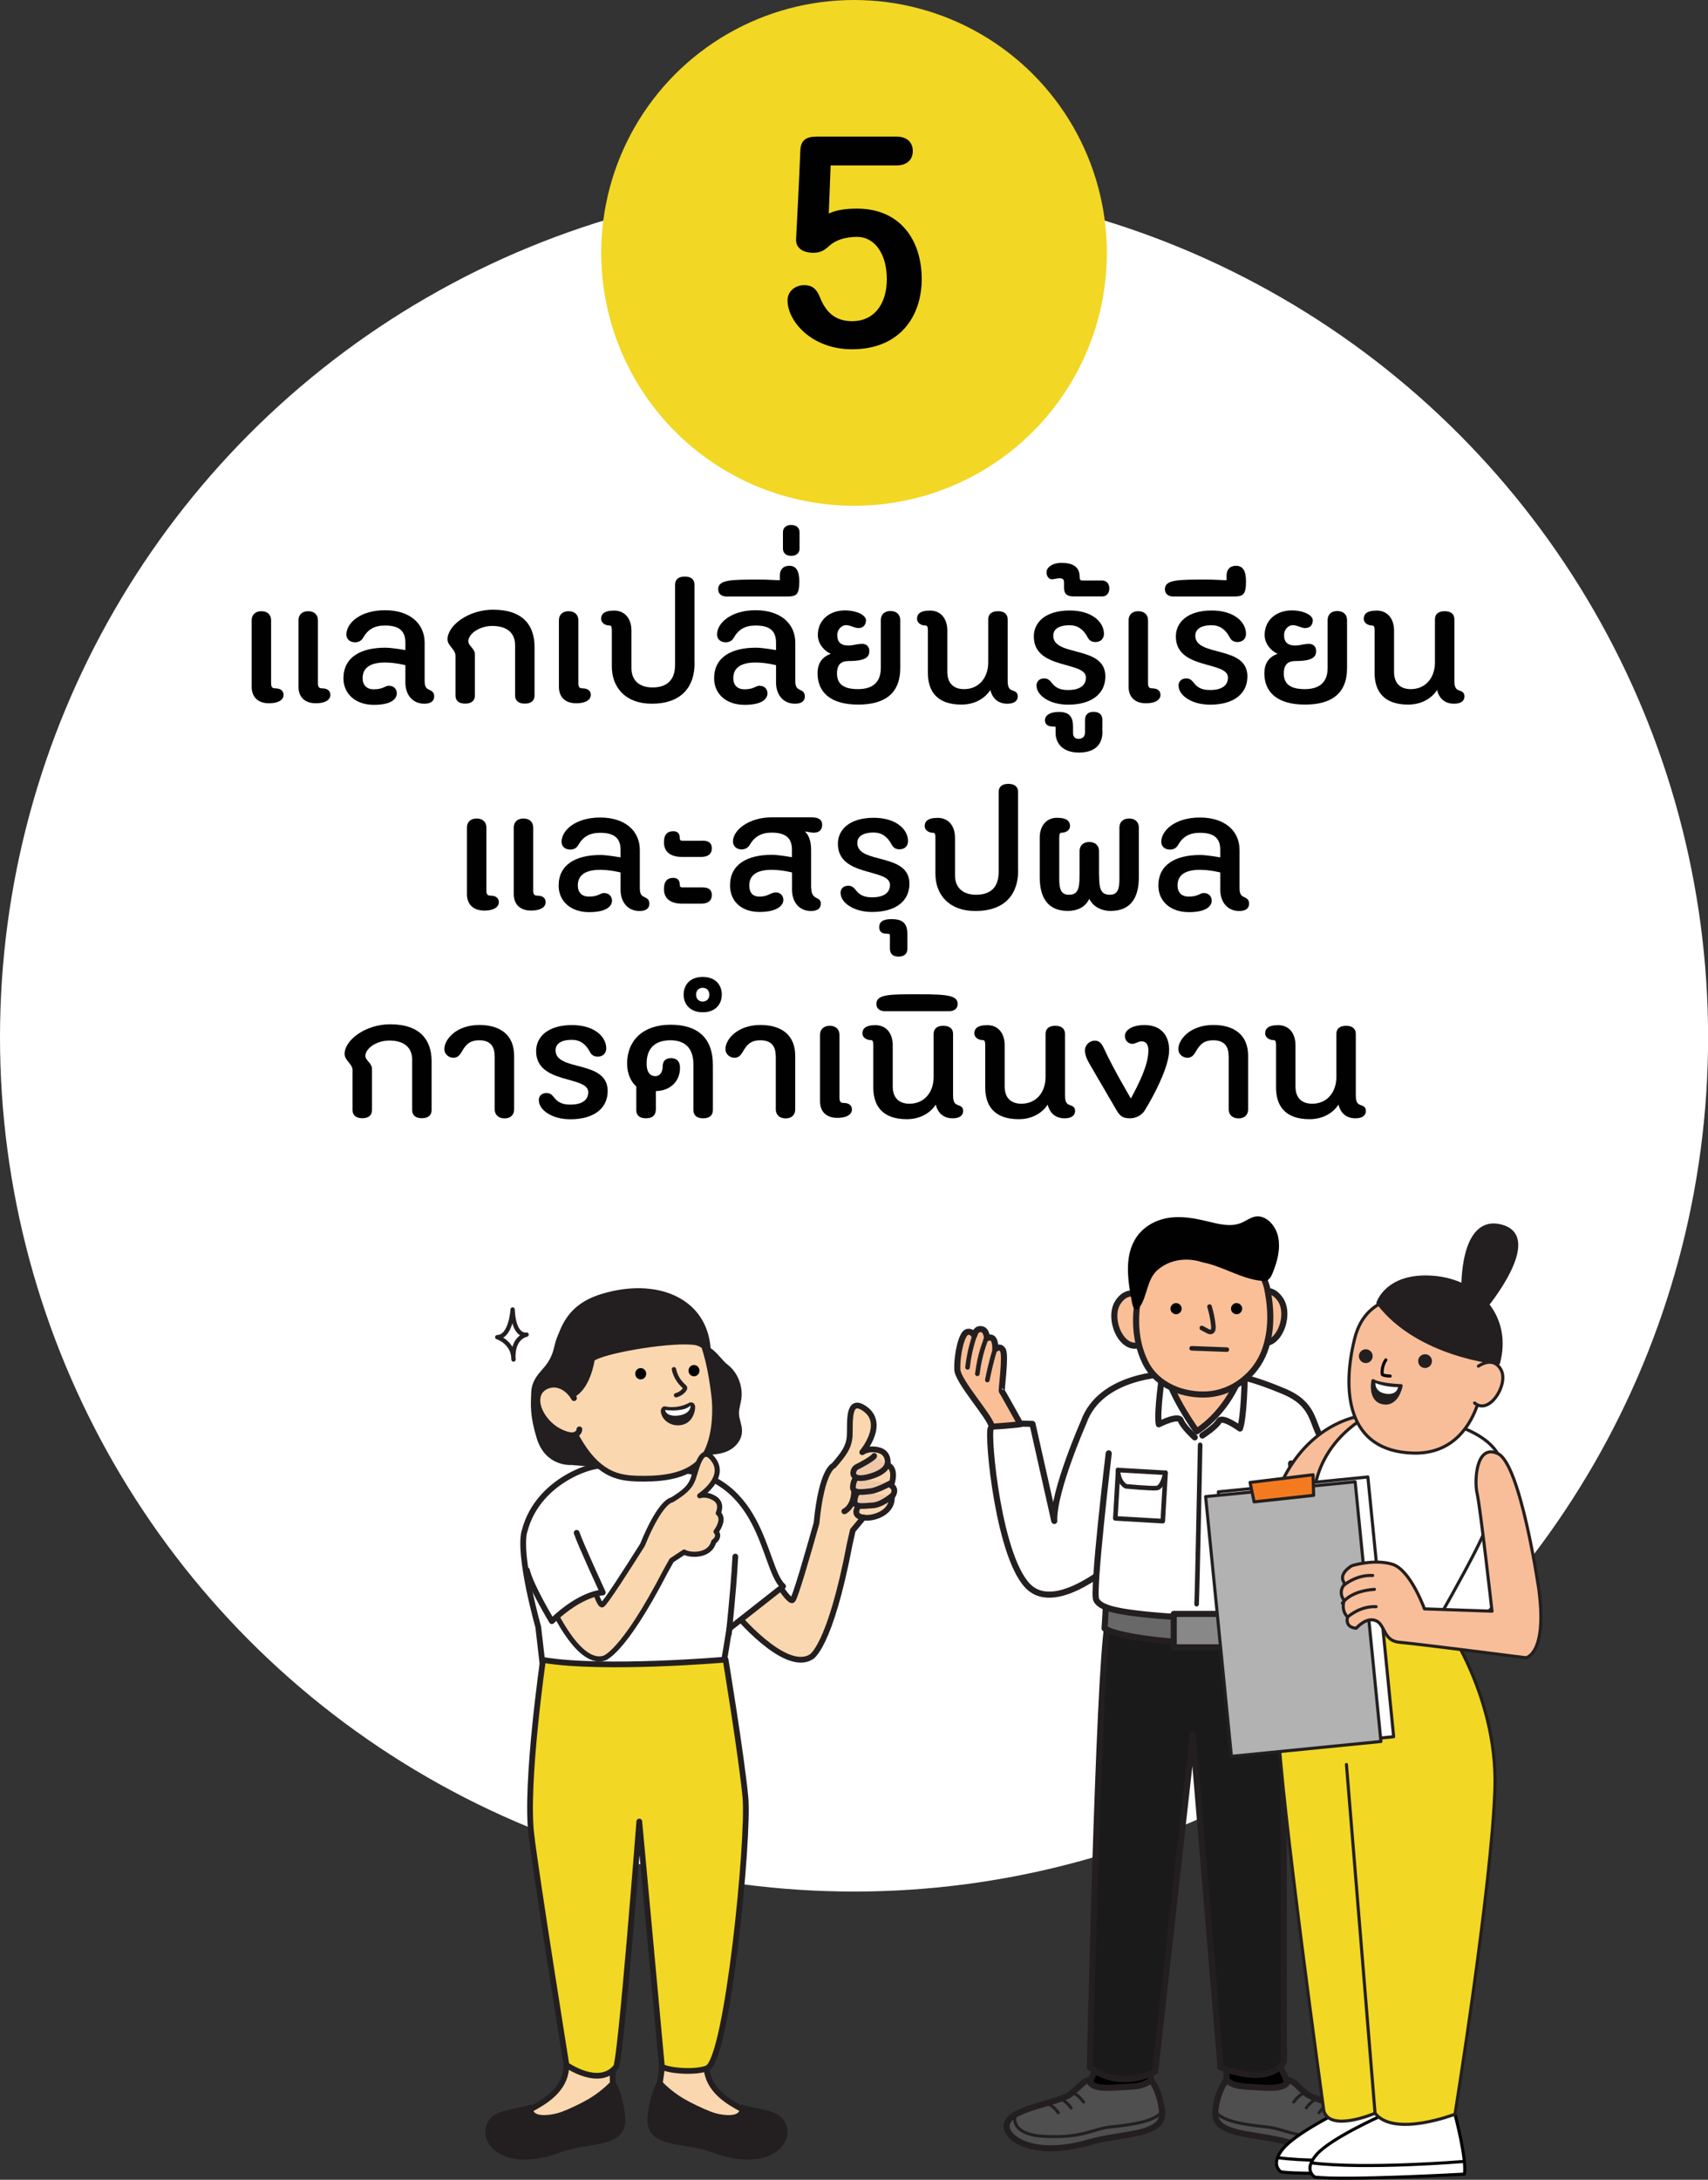 <?xml version="1.0" encoding="UTF-8"?>
<svg id="Layer_1" data-name="Layer 1" xmlns="http://www.w3.org/2000/svg" viewBox="0 0 193.35 246.69">
  <rect x="0" y="0" width="193.35" height="246.69" fill="#333333" stroke="none"/>
  <defs>
    <style>
      .cls-1 {
        stroke-miterlimit: 10;
      }

      .cls-1, .cls-2, .cls-3, .cls-4, .cls-5, .cls-6, .cls-7, .cls-8, .cls-9, .cls-10, .cls-11, .cls-12, .cls-13, .cls-14, .cls-15, .cls-16, .cls-17, .cls-18, .cls-19, .cls-20, .cls-21, .cls-22, .cls-23, .cls-24, .cls-25 {
        stroke: #231f20;
      }

      .cls-1, .cls-3, .cls-9, .cls-10, .cls-11, .cls-12, .cls-13, .cls-26, .cls-21, .cls-22, .cls-23 {
        fill: none;
      }

      .cls-1, .cls-9 {
        stroke-width: .69px;
      }

      .cls-2, .cls-3, .cls-27, .cls-4, .cls-5, .cls-6, .cls-7, .cls-8, .cls-9, .cls-10, .cls-11, .cls-12, .cls-13, .cls-14, .cls-15, .cls-16, .cls-17, .cls-18, .cls-26, .cls-19, .cls-20, .cls-21, .cls-22, .cls-23, .cls-24, .cls-25 {
        stroke-linecap: round;
        stroke-linejoin: round;
      }

      .cls-2, .cls-3, .cls-27, .cls-4, .cls-8, .cls-15, .cls-16, .cls-18, .cls-26, .cls-20 {
        stroke-width: .35px;
      }

      .cls-2, .cls-28, .cls-5, .cls-19 {
        fill: #231f20;
      }

      .cls-27, .cls-6, .cls-29, .cls-15, .cls-17 {
        fill: #fff;
      }

      .cls-27, .cls-26 {
        stroke: #010101;
      }

      .cls-4 {
        fill: #f6791f;
      }

      .cls-5, .cls-7, .cls-17, .cls-21, .cls-24, .cls-25 {
        stroke-width: .65px;
      }

      .cls-6, .cls-19, .cls-22 {
        stroke-width: .49px;
      }

      .cls-30 {
        fill: #686868;
      }

      .cls-7, .cls-18, .cls-31 {
        fill: #f2d724;
      }

      .cls-8 {
        fill: #f47a20;
      }

      .cls-10 {
        stroke-width: .32px;
      }

      .cls-11 {
        stroke-width: .26px;
      }

      .cls-12 {
        stroke-width: .34px;
      }

      .cls-32 {
        fill: #888;
      }

      .cls-13 {
        stroke-width: .52px;
      }

      .cls-33 {
        fill: #1a1a1a;
      }

      .cls-14 {
        stroke-width: .58px;
      }

      .cls-14, .cls-24 {
        fill: #fbd7af;
      }

      .cls-16 {
        fill: #f8be99;
      }

      .cls-20 {
        fill: #b2b2b2;
      }

      .cls-34 {
        fill: #4f4f4f;
      }

      .cls-35 {
        fill: #010101;
      }

      .cls-36 {
        fill: #fabf97;
      }

      .cls-23 {
        stroke-width: .09px;
      }

      .cls-25 {
        fill: #efc8aa;
      }
    </style>
  </defs>
  <g>
    <circle class="cls-29" cx="96.68" cy="117.39" r="96.68"/>
    <g>
      <circle class="cls-31" cx="96.68" cy="28.62" r="28.62"/>
      <path class="cls-35" d="M93.83,24.16c.76-.35,1.73-.55,3.18-.55,4.98,0,7.33,3.67,7.33,7.96s-2.53,7.96-7.89,7.96c-4.57,0-7.3-3.18-7.3-5.53,0-1.07.9-1.73,1.9-1.73.86,0,1.38.42,1.73,1.28.62,1.59,1.59,2.8,3.7,2.8,2.42,0,3.91-1.87,3.91-4.77,0-2.73-1.28-4.77-3.39-4.77-1.28,0-2.39.35-3.11,1-.48.45-.97.8-1.8.8-1.25,0-2.04-.59-1.97-1.56.17-3.36.35-6.71.48-10.07.07-1.18.73-1.52,1.87-1.52h9.03c1.14,0,1.83.62,1.83,1.63s-.69,1.63-1.83,1.63h-7.47l-.21,5.47Z"/>
    </g>
    <g>
      <g>
        <g>
          <path class="cls-35" d="M144.77,228.71s-1.23,1.26-5.95.12c0,0-.52-.28-.36,1.97.17,2.25.51,3.79.34,4.64-.18.84,2.62,2.39,5.42,1.56,2.8-.84.63-2.56.67-3.38.04-.83.57-3.77-.13-4.9"/>
          <path class="cls-9" d="M144.77,228.71s-1.23,1.26-5.95.12c0,0-.52-.28-.36,1.97.17,2.25.51,3.79.34,4.64-.18.84,2.62,2.39,5.42,1.56,2.8-.84.63-2.56.67-3.38.04-.83.57-3.77-.13-4.9Z"/>
          <path class="cls-34" d="M145.79,235.41s.15,1.03-2.63.86c-2.81-.17-3.19-.07-4.36-.84,0,0-.95,1.1-1.23,3.48-.33,2.87,4.46,2.43,8.29,3.55,6.54,1.9,9.81-.69,9.25-2.2-.66-1.78-5.97-2.22-7.33-3.39-1.35-1.17-1.26-1.31-1.99-1.46"/>
          <path class="cls-9" d="M145.79,235.41s.15,1.03-2.63.86c-2.81-.17-3.19-.07-4.36-.84,0,0-.95,1.1-1.23,3.48-.33,2.87,4.46,2.43,8.29,3.55,6.54,1.9,9.81-.69,9.25-2.2-.66-1.78-5.97-2.22-7.33-3.39-1.35-1.17-1.26-1.31-1.99-1.46Z"/>
          <path class="cls-12" d="M154.18,239.37s.85,2.25-3.48,2.42c-4.28.17-5.23-.85-7.22-1.07-1.98-.22-5.12-.52-5.92-1.81"/>
          <path class="cls-12" d="M150.62,238.1s-.5-.07-1.31,1.01"/>
          <path class="cls-12" d="M149.18,237.55s-.5-.07-1.31,1.01"/>
          <path class="cls-12" d="M147.76,236.88s-.5-.07-1.31,1.01"/>
          <path class="cls-35" d="M124.35,228.71s1.23,1.26,5.95.12c0,0,.52-.28.36,1.97-.17,2.25-.52,3.79-.34,4.64.18.84-2.62,2.39-5.42,1.56-2.8-.84-.63-2.56-.67-3.38-.04-.83-.57-3.77.13-4.9"/>
          <path class="cls-9" d="M124.35,228.71s1.23,1.26,5.95.12c0,0,.52-.28.36,1.97-.17,2.25-.52,3.79-.34,4.64.18.84-2.62,2.39-5.42,1.56-2.8-.84-.63-2.56-.67-3.38-.04-.83-.57-3.77.13-4.9Z"/>
          <path class="cls-34" d="M123.33,235.41s-.15,1.03,2.63.86c2.81-.17,3.19-.07,4.36-.84,0,0,.95,1.1,1.23,3.48.33,2.87-4.46,2.43-8.29,3.55-6.54,1.9-9.81-.69-9.25-2.2.66-1.78,5.97-2.22,7.33-3.39,1.36-1.17,1.26-1.31,1.99-1.46"/>
          <path class="cls-9" d="M123.33,235.41s-.15,1.03,2.63.86c2.81-.17,3.19-.07,4.36-.84,0,0,.95,1.1,1.23,3.48.33,2.87-4.46,2.43-8.29,3.55-6.54,1.9-9.81-.69-9.25-2.2.66-1.78,5.97-2.22,7.33-3.39,1.36-1.17,1.26-1.31,1.99-1.46Z"/>
          <path class="cls-12" d="M114.94,239.37s-.85,2.25,3.48,2.42c4.28.17,5.23-.85,7.22-1.07,1.98-.22,5.12-.52,5.92-1.81"/>
          <path class="cls-12" d="M118.5,238.1s.5-.07,1.31,1.01"/>
          <path class="cls-12" d="M119.94,237.55s.5-.07,1.31,1.01"/>
          <path class="cls-12" d="M121.36,236.88s.5-.07,1.31,1.01"/>
          <path class="cls-36" d="M140.34,155.8s.53,1.72-.89,3.79c-1.41,2.07-3.58,5.56-5.84,2.54-2.26-3.02-1.54-6.64-1.54-6.64l8.27.3Z"/>
          <path class="cls-1" d="M140.34,155.8s.53,1.72-.89,3.79c-1.41,2.07-3.58,5.56-5.84,2.54-2.26-3.02-1.54-6.64-1.54-6.64l8.27.3Z"/>
          <path class="cls-29" d="M119.34,172.11c-.1-3.37,3.33-11.15,3.33-11.15,1.9-5.37,9.4-5.46,9.4-5.46.66,2.69,3.41,6.49,3.41,6.49,3.54-2.33,4.87-6.18,4.87-6.18,0,0,1.46.17,4.96,1.64,3.51,1.47,3.12,3.47,4.34,5.48,1.23,2,2.12,11.7,2.12,11.7,0,0,.52,5.56-1.05,7.81-1.57,2.24-8.74,8.97-8.74,8.97l-14.57-15.69s-7.17,6.95-10.76,4.04c-3.59-2.91-4.93-17.48-4.48-18.16.45-.67,4.71-.45,4.71-.45l2.47,10.98Z"/>
          <path class="cls-9" d="M119.34,172.11c-.1-3.37,3.33-11.15,3.33-11.15,1.9-5.37,9.4-5.46,9.4-5.46.66,2.69,3.41,6.49,3.41,6.49,3.54-2.33,4.87-6.18,4.87-6.18,0,0,1.46.17,4.96,1.64,3.51,1.47,3.12,3.47,4.34,5.48,1.23,2,2.12,11.7,2.12,11.7,0,0,.52,5.56-1.05,7.81-1.57,2.24-8.74,8.97-8.74,8.97l-14.57-15.69s-7.17,6.95-10.76,4.04c-3.59-2.91-4.93-17.48-4.48-18.16.45-.67,4.71-.45,4.71-.45l2.47,10.98Z"/>
          <path class="cls-33" d="M145.3,184.1s.04,45.17.04,49.2c0,0-1.12,2.91-7.17.67l-3.14-37.66-4.26,38.11s-3.81,2.24-7.4-.45c0,0,.99-44.53,2.02-50.21l19.91.33Z"/>
          <path class="cls-9" d="M145.3,184.1s.04,45.17.04,49.2c0,0-1.12,2.91-7.17.67l-3.14-37.66-4.26,38.11s-3.81,2.24-7.4-.45c0,0,.99-44.53,2.02-50.21l19.91.33Z"/>
          <path class="cls-30" d="M145.39,181.93l-.09,2.17s-2.64,2.36-11.12,1.79c-7.75-.52-9.14-1.6-9.14-1.6l.19-3.11,20.17.75Z"/>
          <path class="cls-9" d="M145.39,181.93l-.09,2.17s-2.64,2.36-11.12,1.79c-7.75-.52-9.14-1.6-9.14-1.6l.19-3.11,20.17.75Z"/>
          <path class="cls-9" d="M140.9,155.95s-.06,4.38-.53,5.72c0,0-2.02-1.49-2.38-.84-.36.65-1.88,1.63-1.88,1.63"/>
          <path class="cls-9" d="M131.59,155.46s-.66,4.33-.41,5.73c0,0,2.23-1.14,2.49-.44.25.7,1.58,1.92,1.58,1.92"/>
          <path class="cls-36" d="M129.36,146.85s-1.56-1.33-2.79.51c-1.23,1.83.38,5.6,2.44,4.84,2.06-.77.34-5.35.34-5.35"/>
          <path class="cls-1" d="M129.36,146.85s-1.56-1.33-2.79.51c-1.23,1.83.38,5.6,2.44,4.84,2.06-.77.34-5.35.34-5.35Z"/>
          <path class="cls-36" d="M142.09,146.6s1.51-1.39,2.81.4c1.3,1.78-.16,5.61-2.25,4.93-2.09-.68-.56-5.33-.56-5.33"/>
          <path class="cls-1" d="M142.09,146.6s1.51-1.39,2.81.4c1.3,1.78-.16,5.61-2.25,4.93-2.09-.68-.56-5.33-.56-5.33Z"/>
          <path class="cls-36" d="M129.24,145.2c-.81,2.83-1.01,6.11.41,8.99,1.33,2.71,4.41,3.8,7.13,3.61,2.72-.2,5.31-2.11,6.35-4.84.87-2.3.81-4.84.29-7.27,0,0-1.29-5.68-7.36-5.55-5.41.11-6.83,5.07-6.83,5.07"/>
          <path class="cls-1" d="M129.24,145.2c-.81,2.83-1.01,6.11.41,8.99,1.33,2.71,4.41,3.8,7.13,3.61,2.72-.2,5.31-2.11,6.35-4.84.87-2.3.81-4.84.29-7.27,0,0-1.29-5.68-7.36-5.55-5.41.11-6.83,5.07-6.83,5.07Z"/>
          <path class="cls-35" d="M131.05,143.72c-1.22,1.03-1.16,2.96-2.03,4.2-.09.14-.22.27-.37.28-.29.02-.43-.38-.49-.7-.46-2.39-.89-5.07.27-7.13.81-1.45,2.28-2.28,3.77-2.53,1.49-.25,3,.02,4.48.38,1.28.31,2.63.68,3.85.17.52-.22.99-.59,1.54-.7,1.21-.24,2.36.97,2.63,2.34.27,1.36-.12,2.79-.64,4.05-.12.29-.26.59-.5.75-.23.15-.52.15-.79.12-2.29-.23-4.37-1.66-6.64-2.09,0,0-2.78-1.09-5.07.85"/>
          <path class="cls-13" d="M136.92,147.87c.22.72.37,1.47.44,2.22.02.24,0,.54-.23.63-.15.06-.32-.02-.46-.1-.21-.11-.41-.22-.62-.33"/>
          <path class="cls-35" d="M139.54,147.66c-.25.25-.25.65,0,.89.25.25.65.25.89,0,.25-.25.25-.65,0-.89-.25-.25-.65-.25-.89,0"/>
          <path class="cls-35" d="M132.69,147.66c-.25.25-.25.65,0,.89.25.25.65.25.89,0,.25-.25.25-.65,0-.89-.25-.25-.65-.25-.89,0"/>
          <path class="cls-29" d="M146.15,165.62s1.04,11.59,1.04,14.42c0,2.83-8.01,3.39-14.61,2.92-6.6-.47-8.01-1.04-8.48-1.89-.47-.85,1.41-16.59,1.41-16.59"/>
          <path class="cls-9" d="M146.15,165.62s1.04,11.59,1.04,14.42c0,2.83-8.01,3.39-14.61,2.92-6.6-.47-8.01-1.04-8.48-1.89-.47-.85,1.41-16.59,1.41-16.59"/>
          <rect class="cls-32" x="132.87" y="182.65" width="6.18" height="3.78"/>
          <rect class="cls-9" x="132.87" y="182.65" width="6.18" height="3.78"/>
          <rect class="cls-29" x="126.35" y="166.56" width="5.48" height="5.38" transform="translate(-47.34 288.33) rotate(-86.68)"/>
          <rect class="cls-13" x="126.35" y="166.56" width="5.48" height="5.38" transform="translate(-47.34 288.33) rotate(-86.68)"/>
          <path class="cls-13" d="M131.93,166.67s-.3,1.68-1,1.74c-.7.06-3.48-.2-3.48-.2,0,0-.87-.45-.89-1.85"/>
          <path class="cls-13" d="M135.86,163.52s-.3,15.54-.4,18.03"/>
          <path class="cls-23" d="M112.24,153.03s-4.19.05-3.27-2.15"/>
          <path class="cls-11" d="M113.88,158.3s-2.47-3-5.24-2.82"/>
          <path class="cls-36" d="M112.67,152.68s.11-1.72-.93-1.23c0,0-.06-.95-.6-1.01,0,0-.6-.24-.86.69,0,0-.28-.56-.84-.37-.56.19-1.12,2.43-1.07,4.22.04,1.36,3.72,5.36,3.91,6.48,0,0,2.29-.14,3.24-.28,0,0-2.06-3.72-2.1-3.72-.12,0,.5-4.09.09-4.71-.34-.5-.84-.07-.84-.07"/>
          <path class="cls-9" d="M112.67,152.68s.11-1.72-.93-1.23c0,0-.06-.95-.6-1.01,0,0-.6-.24-.86.69,0,0-.28-.56-.84-.37-.56.19-1.12,2.43-1.07,4.22.04,1.36,3.72,5.36,3.91,6.48,0,0,2.29-.14,3.24-.28,0,0-2.06-3.72-2.1-3.72-.12,0,.5-4.09.09-4.71-.34-.5-.84-.07-.84-.07Z"/>
          <path class="cls-13" d="M112.69,152.61c-.06.04-.54,1.61-.92,3.57"/>
          <path class="cls-13" d="M111.63,151.45c-.16.63-.69,1.66-.99,4.03"/>
          <path class="cls-13" d="M110.41,150.94c-.16.44-.67,1.85-.88,3.81"/>
        </g>
        <line class="cls-13" x1="138.88" y1="152.74" x2="134.9" y2="152.59"/>
        <g>
          <path class="cls-16" d="M154.11,160.23s-5,.53-8.33,6.2c-3.33,5.67-5.13,18.2-1.53,22.8,3.6,4.6,7.53-11.67,7.53-11.67l2.33-17.33Z"/>
          <g>
            <path class="cls-15" d="M153.74,160.89c2.22-1.73,5.59-1.36,10.47.2,8.79,2.82,5.93,7.7,3.51,13.01-1.44,3.16-8.19,15.32-8.93,14.88,0,0-12.49,2.84-12.13-1.37.23-2.73.37-9.92,2.06-16.48,0,0-.94-6.03,5.03-10.23"/>
            <circle class="cls-29" cx="156.63" cy="179.19" r="1.14"/>
          </g>
          <g>
            <path class="cls-4" d="M159.44,240.11s-1.29-23.72-1.71-24.15-7.29.43-7.29.43l2.57,23.58,6.43.14Z"/>
            <g>
              <path class="cls-27" d="M160.12,238.6s.28,5.48,0,7.1c0,0-11.86.51-15.1.1,0,0-1.29-.77.19-2.59,1.48-1.83,6.67-4.36,6.67-4.36l8.23-.25Z"/>
              <path class="cls-27" d="M160.26,244.04s-10.03.9-15.58.15"/>
            </g>
            <path class="cls-4" d="M164.3,240.11s-1.29-23.72-1.71-24.15-7.29.43-7.29.43l2.57,23.58,6.43.14Z"/>
            <g>
              <path class="cls-27" d="M164.71,239.28s1.37,5.15,1.06,6.77c0,0-13.36.75-16.91.34,0,0-1.41-.77.21-2.59,1.62-1.83,7.3-4.36,7.3-4.36l8.32-.16Z"/>
              <path class="cls-27" d="M165.56,244.63s-10.99.9-17.06.15"/>
            </g>
          </g>
          <g>
            <g>
              <path class="cls-16" d="M160.84,146.81c-.47,0-6.09-.94-7.49,4.68-1.4,5.62-1.09,12.8,6.71,12.96s8.78-9.93,7.49-13.42c-1.09-2.97-3.9-4.21-6.71-4.21Z"/>
              <path class="cls-2" d="M167.97,155.48s0-.02,0-.02c-.01.05-.01.06,0,.02Z"/>
              <path class="cls-16" d="M167.36,154.61s1.67-1.23,2.56.41-1.34,5.19-2.99,3.76"/>
              <path class="cls-26" d="M156.88,153.9c-.3.46-.45,1.01-.42,1.54,0,.03,0,.07.02.1.03.05.09.07.15.09.23.08.49.09.74.1"/>
            </g>
            <path class="cls-2" d="M169.64,154.25s-9.1-.78-13.66-6.79c0,0,1.02-3.3,6.22-2.91,5.2.39,8.83,4.56,7.43,9.7Z"/>
            <circle class="cls-28" cx="161.32" cy="154.04" r=".78"/>
            <circle class="cls-28" cx="154.61" cy="153.48" r=".78"/>
            <g>
              <path class="cls-2" d="M158.61,156.82s-2.25-.06-3.19-.57c0,0-.46,2.22,1.16,2.51,1.63.29,2.03-1.94,2.03-1.94Z"/>
              <path class="cls-29" d="M158.28,156.98s-1.34.05-2.58-.46c0,0-.1,1.06,1.26,1.22,1.21.14,1.31-.76,1.31-.76Z"/>
            </g>
          </g>
          <path class="cls-18" d="M146.87,182.87s9.41,2.62,16.19,0c0,0,6.48,8.64,6.17,19.43-.31,10.8-4.52,36.97-4.52,36.97,0,0-6.89,2.66-9.05-.11,0,0-5.1,2.19-5.8-.27,0,0-4.99-36.13-5.15-43.38-.15-7.25,2.16-12.65,2.16-12.65Z"/>
          <line class="cls-4" x1="155.66" y1="239.17" x2="152.42" y2="199.69"/>
          <path class="cls-2" d="M165.61,145.75s-.22-8.29,4.42-6.97c4.64,1.33-1.88,9.18-1.88,9.18l-2.54-2.21Z"/>
          <rect class="cls-15" x="139.33" y="167.93" width="17.01" height="29.54" transform="translate(-17.32 15.49) rotate(-5.67)"/>
          <rect class="cls-20" x="137.89" y="168.47" width="17.01" height="29.54" transform="translate(-17.38 15.35) rotate(-5.67)"/>
          <g>
            <path class="cls-16" d="M174.12,179.31c1.18,7.9-1.38,8.3-1.38,8.3,0,0-12.42-1.59-14.32-1.75-1.89-.16-1.57-2.05-2.73-2.47-1.08-.39-2.16.88-2.16.88-1.37-.1-.98-1.27-.98-1.27-.79-.79-.39-1.86-.39-1.86-.79-1.1.1-1.9.1-1.9-.95-1.1.79-2.05.79-2.05,0,0,2.52-.79,4.57-.16,2.05.63,3.63,5.05,3.63,5.05l7.65.26s-1.35-11.94-1.68-13.29c-.34-1.35-.17-5.72,2.35-4.54,2.52,1.18,4.54,14.8,4.54,14.8Z"/>
            <path class="cls-3" d="M152.55,183.01s1.37-1.27,3.23-1.18"/>
            <path class="cls-3" d="M151.96,181.44s.78-1.37,3.63-1.57"/>
            <path class="cls-3" d="M152.16,179.38s1.37-1.18,3.23-1.08"/>
          </g>
          <polygon class="cls-8" points="141.97 169.97 141.51 167.77 148.64 166.9 148.71 169.23 141.97 169.97"/>
        </g>
      </g>
      <g>
        <g>
          <path class="cls-24" d="M87.06,177.69s2.2,3.68,2.65,3.4c.29-.18,1.8-5.44,2.72-8.71.59-6.1,1.94-6.51,1.94-6.51,1.18-1.34,1.76-2.16,1.82-3.43.07-1.45-.26-4.4,1.71-3.01,2.43,1.71-.29,4.92-.29,4.92,0,0,.7-.55,1.91-.22,1.21.34.96,1.65.96,1.65,1.11.51.4,2.33.4,2.33.76.49.08,1.31.08,1.31.07,1.95-2.42,2.53-3.2,2.31l-1.22,1.46-.34,1.5c-2.25,11.83-4.38,12.83-4.38,12.83-3.01,1.85-8.66-5.02-8.66-5.02l3.9-4.82Z"/>
          <path class="cls-25" d="M100.99,169.28s-1.16,1.05-2.25,1.09c-.8.03-2.01.29-2-.43,0-.72.35-1.05.35-1.05"/>
          <path class="cls-25" d="M100.78,167.87s-1.43.8-2.23.89-2.01.29-2-.43.35-1.05.35-1.05"/>
          <path class="cls-25" d="M100.46,165.65s-.01.96-2.19,1.51-1.8-.89-1.28-1.14,1.79-.94,1.97-1.25"/>
          <path class="cls-25" d="M97.76,171.74s-1.34-.08-.62-1.22"/>
          <path class="cls-25" d="M95.58,171.04s1.09-.47,1.11-2.3"/>
        </g>
        <path class="cls-19" d="M78.38,150c.29,1.14.99,2.15,1.92,2.77.76.5,1.23,1.33,1.95,1.89,1.04.81,1.62,2.28,1.43,3.63-.08.59-.3,1.16-.27,1.75.03.65.35,1.26.34,1.91,0,.9-.65,1.65-1.39,2.01s-1.59.41-2.41.48c-3.54.33-7,1.29-10.56,1.36-1.55.03-3.1-.11-4.65-.25,0,0-2.81.28-3.76-2.89-.76-2.53-.65-3.62-.6-5.08.03-.91.44-1.56,1-2.21.5-.58.87-.95,1.27-1.85s.39-1.82.92-2.61c.91-1.34,3.18-1.36,4.73-1.26"/>
        <g>
          <path class="cls-25" d="M80.26,207.59s-1.23,21.89-.3,26.09c0,0-1.66,3.03-5.03.22,0,0-.82-17.93-.57-28.41l5.91,2.1Z"/>
          <g>
            <path class="cls-24" d="M79.84,228.19s-.43,1.04-4.51-.22c0,0-.52.27-.37,2.79.15,2.52-.12,4.05-.27,4.99s7.77,5.27,10.2,4.33c2.42-.95-4.89-1.57-4.93-6.39,0-.93.49-4.24-.12-5.5Z"/>
            <g>
              <path class="cls-5" d="M74.69,235.75s-.82,1.23-1.06,3.91c-.28,3.22,3.77,2.38,7.09,3.62,5.66,2.12,8.29-.4,8.09-2.16-.25-2.16-2.5-1.85-4.76-2.61,0,0,.31,1.46-2.24,1.14-2.55-.33-5.61-2.26-7.13-3.89Z"/>
              <path class="cls-10" d="M88.02,240.13s.74,2.52-3.01,2.72c-3.71.2-4.53-.93-6.25-1.18-1.72-.24-4.43-.57-5.12-2.01"/>
            </g>
          </g>
        </g>
        <g>
          <path class="cls-25" d="M63.82,207.59s1.23,21.89.3,26.09c0,0,1.66,3.03,5.03.22,0,0,.82-17.93.57-28.41l-5.91,2.1Z"/>
          <g>
            <path class="cls-24" d="M64.24,228.19s1.06,1.42,5.15.16c0,0,.45-.32.3,2.21-.15,2.52-.45,4.25-.3,5.2s-7.77,5.27-10.2,4.33c-2.42-.95,4.89-1.57,4.93-6.39,0-.93-.49-4.24.12-5.5Z"/>
            <g>
              <path class="cls-5" d="M69.39,235.75s.82,1.23,1.06,3.91c.28,3.22-3.77,2.38-7.09,3.62-5.66,2.12-8.29-.4-8.09-2.16.25-2.16,2.5-1.85,4.76-2.61,0,0-.31,1.46,2.24,1.14,2.55-.33,5.61-2.26,7.13-3.89Z"/>
              <path class="cls-10" d="M56.07,240.13s-.74,2.52,3.01,2.72c3.71.2,4.53-.93,6.25-1.18,1.72-.24,4.43-.57,5.12-2.01"/>
            </g>
          </g>
        </g>
        <path class="cls-17" d="M59.37,173.33c1.55-6.2,8.74-7.9,8.81-7.34,0,0,.94.21,6.76.2,11.64-.03,11.32,11.23,13.71,13.34l-6.08,4.78c-.12.9-2.04,12.02-2.04,12.02l-18.2-.12-1.4-12.08s-2.27-7.99-1.57-10.81Z"/>
        <path class="cls-7" d="M82.14,187.82s-13.77,1.2-20.67.04c0,0-2,13.89-1.33,19.68.52,4.52,3.98,26.15,3.98,26.15,0,0,3.67,2.59,5.61.24.55-.67,2.64-27.78,2.64-27.78l2.56,27.75c1.01.53,4.05.66,5.14.15,2.29-1.06,4.75-26.05,4.31-30.68-.44-4.63-2.24-15.55-2.24-15.55Z"/>
        <path class="cls-21" d="M82.51,184.9c.49-4.94.61-6.59.73-8.74"/>
        <path class="cls-24" d="M64.23,160.59c1.24,2.59,2.74,5.43,5.46,6.37,1.02.35,2.11.39,3.19.39,2.46,0,5.24-.38,6.72-2.35,1.27-1.69,1.51-4.91,1.26-7.01-.36-2.94-.8-5.16-2.01-7.81,0,0-3.27-5.38-10.15-2.52-6.89,2.87-4.46,12.93-4.46,12.93Z"/>
        <ellipse class="cls-35" cx="78.56" cy="155.12" rx=".62" ry=".64"/>
        <path class="cls-6" d="M58.03,148.21s-.17,3.09-1.74,3.12c0,0,1.84.57,1.84,2.53,0,0-.29-2.32,1.48-2.82,0,0-1.44.37-1.58-2.84Z"/>
        <ellipse class="cls-35" cx="72.53" cy="155.47" rx=".62" ry=".64"/>
        <path class="cls-22" d="M76.29,154.96c.15.74.56,1.42,1.13,1.92.05.05.11.1.13.17.02.08-.03.17-.08.23-.23.31-.57.53-.94.62"/>
        <path class="cls-19" d="M78.11,158.99c-1.54.79-2.88.41-2.88.41,0,0-.36.09-.06.74.3.66,1.23,1.15,2.18.82s1.14-1.49,1.09-1.8-.34-.18-.34-.18Z"/>
        <path class="cls-29" d="M75.3,159.57s.8.11,1.48.02.97-.17,1.39-.52c0,0,.1.84-1.18,1.1-.82.17-1.61-.04-1.69-.59Z"/>
        <path class="cls-19" d="M62.57,154.95h0c.63-4.33,1.63-7.02,5.49-8.24,6.14-1.93,11.83.32,12.15,6.06,0,0-.84-.68-1.44-.78-2.4-.41-9.68.76-11.45,1.69-.07.04-.15.08-.23.13-.26,1.51-1.04,4.25-3.25,4.41-3.06.21-1.27-3.27-1.27-3.27Z"/>
        <path class="cls-24" d="M64.98,158.23c-.4-.71-1.05-1.3-1.84-1.48s-1.71.15-2.1.86c-.37.68-.2,1.54.15,2.23.58,1.16,1.65,2.08,2.89,2.47.3.09.61.16.92.09s.58-.33.59-.64"/>
        <path class="cls-14" d="M66.76,178.03s.95,3.72,1.41,3.59c.3-.08,2.94-4.21,4.56-6.78,2.07-5.08,3.33-5.09,3.33-5.09,1.36-.84,2.06-1.4,2.43-2.47.43-1.23.9-3.84,2.23-2.15,1.64,2.09-1.51,4.15-1.51,4.15,0,0,.74-.3,1.7.3.95.6.4,1.66.4,1.66.83.72-.25,2.1-.25,2.1.53.61-.27,1.15-.27,1.15-.44,1.69-2.73,1.55-3.34,1.16l-1.42.94-.67,1.2c-4.95,9.57-7.04,9.89-7.04,9.89-3.05.82-6.15-6.52-6.15-6.52l4.57-3.14Z"/>
        <path class="cls-17" d="M65.28,173.47c.42,1.27,2.96,6.76,2.96,6.76,0,0-2.39,0-5.77,3.24,0,0-2.39-3.94-2.82-5.77"/>
      </g>
    </g>
  </g>
  <g>
    <path class="cls-35" d="M28.49,70.19c0-.59.39-1.02,1.1-1.02s1.1.43,1.1,1.02v7.12c0,.45.14.59.45.59.71,0,.96.35.96.75,0,.47-.45.94-1.67.94-1.14,0-1.94-.63-1.94-1.86v-7.55ZM33.79,70.19c0-.59.39-1.02,1.1-1.02s1.1.43,1.1,1.02v7.12c0,.45.14.59.45.59.71,0,.96.35.96.75,0,.47-.45.94-1.67.94-1.14,0-1.94-.63-1.94-1.86v-7.55Z"/>
    <path class="cls-35" d="M44.1,77.62c.51,0,.82.41.82.84,0,.63-.61,1.31-2.59,1.31-2.12,0-3.45-1.27-3.45-3,0-2.39,1.94-3.47,4.75-3.47.73,0,2.26.27,2.26.27v-.82c0-1.29-.63-1.96-2.31-1.96-1.18,0-1.94.43-2.49,1.41-.18.31-.49.49-.9.49-.59,0-.98-.37-.98-.88,0-1.29,1.57-2.75,4.37-2.75s4.49,1.49,4.49,3.69v4.32c0,.75.27.88.53,1,.26.12.55.27.55.73,0,.61-.47.84-1.12.84-1.35,0-2.14-1.04-2.14-2.39v-1.96c.08,0-1.14-.31-2.31-.31-1.77,0-2.53.67-2.53,1.77,0,.8.47,1.26,1.26,1.26,1.12,0,1.22-.41,1.78-.41Z"/>
    <path class="cls-35" d="M51.56,74.21c0-.75-.9-1.1-.9-1.86,0-1.55,2.35-3.35,5.16-3.35,3.41,0,4.69,1.8,4.69,4.2v5.51c0,.59-.39.92-1.1.92s-1.1-.33-1.1-.92v-5.69c0-1.31-.82-2.18-2.59-2.18-1.35,0-2.63.8-2.71,1.69,0,.61.75.82.75,1.55v4.63c0,.59-.39.92-1.1.92s-1.1-.33-1.1-.92v-4.51Z"/>
    <path class="cls-35" d="M63.27,70.19c0-.59.39-1.02,1.1-1.02s1.1.43,1.1,1.02v7.12c0,.45.14.59.45.59.71,0,.96.35.96.75,0,.47-.45.94-1.67.94-1.14,0-1.94-.63-1.94-1.86v-7.55Z"/>
    <path class="cls-35" d="M78.63,75.05c0,2.57-1.37,4.59-4.86,4.59-2.96,0-4.51-1.84-4.51-4.22v-4.04c0-.45-.06-.59-.25-.59-.57,0-.96-.35-.96-.75,0-.47.25-.94,1.47-.94s1.96.92,1.96,2.26v4.24c0,1.43.92,2.2,2.39,2.2,1.67,0,2.55-.88,2.55-2.57v-9.06c0-.59.39-.92,1.1-.92s1.1.33,1.1.92v8.87Z"/>
    <path class="cls-35" d="M86.06,77.62c.51,0,.82.41.82.84,0,.63-.61,1.31-2.59,1.31-2.12,0-3.45-1.27-3.45-3,0-2.39,1.94-3.47,4.75-3.47.73,0,2.26.27,2.26.27v-.82c0-1.29-.63-1.96-2.31-1.96-1.18,0-1.94.43-2.49,1.41-.18.31-.49.49-.9.49-.59,0-.98-.37-.98-.88,0-1.29,1.57-2.75,4.37-2.75s4.49,1.49,4.49,3.69v4.32c0,.75.27.88.53,1,.26.12.55.27.55.73,0,.61-.47.84-1.12.84-1.35,0-2.14-1.04-2.14-2.39v-1.96c.08,0-1.14-.31-2.31-.31-1.77,0-2.53.67-2.53,1.77,0,.8.47,1.26,1.26,1.26,1.12,0,1.22-.41,1.78-.41Z"/>
    <path class="cls-35" d="M88.28,65.68v-.55c0-.65.37-1.1,1.08-1.1.78,0,1.12.61,1.12,1.75,0,1.47-.27,1.73-1.39,1.73h-6.83c-.53,0-.96-.27-.96-.82,0-1.1,1.47-1.1,4.79-1.1.8,0,1.88.08,2.18.08Z"/>
    <path class="cls-35" d="M88.63,62.09v-1.86c0-.43.29-.82.94-.82s.94.39.94.82v1.86c0,.43-.29.82-.94.82s-.94-.39-.94-.82Z"/>
    <path class="cls-35" d="M94.05,73.99c-.74-.31-1.47-1.14-1.47-2.12,0-1.73,1.37-2.79,3.06-2.79,1.33,0,2.39.53,2.39,1.12,0,.47-.26.88-.86.88-.47,0-.88-.33-1.41-.33-.47,0-.98.47-.98,1.12,0,.8.41,1.18,1.24,1.18.63,0,.92-.18,1.61-.18.51,0,.78.37.78.8,0,.65-.35,1.14-2.33,1.14-.78,0-1.33.31-1.33,1.41s.63,1.77,2.37,1.77c1.35,0,2.59-.51,2.59-2.39v-5.43c0-.59.39-1.02,1.08-1.02.73,0,1.12.43,1.12,1.02v5.43c0,2.98-1.86,4.14-4.77,4.14-3.2,0-4.59-1.47-4.59-3.53,0-1.24.59-1.88,1.49-2.22Z"/>
    <path class="cls-35" d="M112.11,78.09c-.59.92-1.73,1.65-3.28,1.65-2.73,0-3.79-1.49-3.79-3.57v-4.79c0-.45-.08-.59-.27-.59-.57,0-.96-.35-.96-.75,0-.47.24-.94,1.47-.94s1.96.92,1.96,2.26v4.67c0,1.22.63,1.96,1.9,1.96,1.65,0,2.73-1.27,2.73-3.02v-4.88c0-.59.39-.92,1.1-.92s1.1.33,1.1.92v6.98c0,.86.29.98.57,1.08.29.1.57.22.57.65,0,.61-.53.84-1.18.84-.98,0-1.67-.53-1.92-1.55Z"/>
    <path class="cls-35" d="M117.33,77.62c0-.53.35-.84.88-.84.37,0,.59.16.86.51.45.57.96.8,1.84.8,1.37,0,2.02-.55,2.02-1.41,0-1.9-5.9-.84-5.9-4.65,0-1.59,1.31-2.94,4.06-2.94,2.51,0,3.88,1.29,3.88,2.65,0,.53-.37.92-.96.92-.43,0-.71-.18-.9-.55-.45-.86-1.1-1.35-2.02-1.35-1.41,0-1.86.57-1.86,1.18,0,2.45,5.9,1.04,5.9,4.61,0,1.98-1.57,3.2-4.22,3.2-2.14,0-3.57-1.08-3.57-2.14Z"/>
    <path class="cls-35" d="M124.8,82.84c0,1.41-.84,2.33-2.67,2.33s-2.63-1.06-2.63-2.2v-.61c0-.12-.02-.14-.33-.14-.59,0-.88-.27-.88-.71,0-.49.49-.94,1.57-.94,1.2,0,1.61.57,1.61,1.65v.69c0,.45.2.71.63.71s.73-.27.73-.73v-1.41c0-.59.33-.92.96-.92.67,0,1,.33,1,.92v1.37Z"/>
    <path class="cls-35" d="M120.45,65.93c0-.31-.1-.49-.51-.49-.27,0-.61.12-.88.12-.33,0-.59-.35-.59-.8,0-.53.63-1.06,1.71-1.06,1.25,0,2.04.45,2.04,1.57,0,.35.06.43.37.43h2.2c.43,0,.79.33.79.9s-.37.9-.79.9h-3.24c-.73,0-1.1-.27-1.1-.96v-.61Z"/>
    <path class="cls-35" d="M127.76,70.19c0-.59.39-1.02,1.1-1.02s1.1.43,1.1,1.02v7.12c0,.45.14.59.45.59.71,0,.96.35.96.75,0,.47-.45.94-1.67.94-1.14,0-1.94-.63-1.94-1.86v-7.55Z"/>
    <path class="cls-35" d="M133.41,77.62c0-.53.35-.84.88-.84.37,0,.59.16.86.51.45.57.96.8,1.84.8,1.37,0,2.02-.55,2.02-1.41,0-1.9-5.9-.84-5.9-4.65,0-1.59,1.31-2.94,4.06-2.94,2.51,0,3.88,1.29,3.88,2.65,0,.53-.37.92-.96.92-.43,0-.71-.18-.9-.55-.45-.86-1.1-1.35-2.02-1.35-1.41,0-1.86.57-1.86,1.18,0,2.45,5.9,1.04,5.9,4.61,0,1.98-1.57,3.2-4.22,3.2-2.14,0-3.57-1.08-3.57-2.14Z"/>
    <path class="cls-35" d="M138.85,65.68v-.55c0-.65.37-1.1,1.08-1.1.78,0,1.12.61,1.12,1.75,0,1.47-.27,1.73-1.39,1.73h-6.83c-.53,0-.96-.27-.96-.82,0-1.1,1.47-1.1,4.79-1.1.8,0,1.88.08,2.18.08Z"/>
    <path class="cls-35" d="M144.63,73.99c-.74-.31-1.47-1.14-1.47-2.12,0-1.73,1.37-2.79,3.06-2.79,1.33,0,2.39.53,2.39,1.12,0,.47-.26.88-.86.88-.47,0-.88-.33-1.41-.33-.47,0-.98.47-.98,1.12,0,.8.41,1.18,1.24,1.18.63,0,.92-.18,1.61-.18.51,0,.78.37.78.8,0,.65-.35,1.14-2.33,1.14-.78,0-1.33.31-1.33,1.41s.63,1.77,2.37,1.77c1.35,0,2.59-.51,2.59-2.39v-5.43c0-.59.39-1.02,1.08-1.02.73,0,1.12.43,1.12,1.02v5.43c0,2.98-1.86,4.14-4.77,4.14-3.2,0-4.59-1.47-4.59-3.53,0-1.24.59-1.88,1.49-2.22Z"/>
    <path class="cls-35" d="M162.68,78.09c-.59.92-1.73,1.65-3.28,1.65-2.73,0-3.79-1.49-3.79-3.57v-4.79c0-.45-.08-.59-.27-.59-.57,0-.96-.35-.96-.75,0-.47.25-.94,1.47-.94s1.96.92,1.96,2.26v4.67c0,1.22.63,1.96,1.9,1.96,1.65,0,2.73-1.27,2.73-3.02v-4.88c0-.59.39-.92,1.1-.92s1.1.33,1.1.92v6.98c0,.86.29.98.57,1.08.29.1.57.22.57.65,0,.61-.53.84-1.18.84-.98,0-1.67-.53-1.92-1.55Z"/>
    <path class="cls-35" d="M52.86,93.65c0-.59.39-1.02,1.1-1.02s1.1.43,1.1,1.02v7.12c0,.45.14.59.45.59.71,0,.96.35.96.75,0,.47-.45.94-1.67.94-1.14,0-1.94-.63-1.94-1.86v-7.55ZM58.16,93.65c0-.59.39-1.02,1.1-1.02s1.1.43,1.1,1.02v7.12c0,.45.14.59.45.59.71,0,.96.35.96.75,0,.47-.45.94-1.67.94-1.14,0-1.94-.63-1.94-1.86v-7.55Z"/>
    <path class="cls-35" d="M68.46,101.08c.51,0,.82.41.82.84,0,.63-.61,1.31-2.59,1.31-2.12,0-3.45-1.27-3.45-3,0-2.39,1.94-3.47,4.75-3.47.73,0,2.26.27,2.26.27v-.82c0-1.29-.63-1.96-2.31-1.96-1.18,0-1.94.43-2.49,1.41-.18.31-.49.49-.9.49-.59,0-.98-.37-.98-.88,0-1.29,1.57-2.75,4.37-2.75s4.49,1.49,4.49,3.69v4.32c0,.75.27.88.53,1,.26.12.55.27.55.73,0,.61-.47.84-1.12.84-1.35,0-2.14-1.04-2.14-2.39v-1.96c.08,0-1.14-.31-2.31-.31-1.77,0-2.53.67-2.53,1.77,0,.8.47,1.26,1.26,1.26,1.12,0,1.22-.41,1.78-.41Z"/>
    <path class="cls-35" d="M79.56,95.14c.65,0,1.02.27,1.02.86,0,.67-.45.98-1.22.98h-2.14c-1.45,0-2.06-.69-2.06-1.65s.45-1.26,1.06-1.26c.45,0,.73.24.73.75,0,.18.04.33.29.33h2.33ZM79.56,100.43c.65,0,1.02.27,1.02.86,0,.67-.45.98-1.22.98h-2.14c-1.45,0-2.06-.69-2.06-1.65s.45-1.27,1.06-1.27c.45,0,.73.25.73.75,0,.18.04.33.29.33h2.33Z"/>
    <path class="cls-35" d="M91.84,100.53c0,1.39,1.08.88,1.08,1.73,0,.61-.47.84-1.12.84-1.35,0-2.14-1.04-2.14-2.39v-1.96c.08,0-1.14-.31-2.31-.31-1.77,0-2.53.67-2.53,1.77,0,.8.37,1.26,1.16,1.26,1.02,0,1.2-.47,1.88-.47.51,0,.82.41.82.84,0,.63-.71,1.37-2.69,1.37-2.12,0-3.35-1.27-3.35-3,0-2.39,1.94-3.47,4.75-3.47.73,0,2.26.27,2.26.27v-.82c0-1.29-.63-1.96-2.31-1.96-1.16,0-1.94.47-2.47,1.39-.18.31-.51.51-.92.51-.59,0-.98-.39-.98-.9,0-1.29,1.82-2.73,4.37-2.73h4.55c.86,0,1.18.33,1.18.84,0,.59-.35.9-.96.9-.29,0-.71-.12-1-.14.45.39.71,1.1.71,2.1v4.32Z"/>
    <path class="cls-35" d="M95.15,101.08c0-.53.35-.84.88-.84.37,0,.59.16.86.51.45.57.96.8,1.84.8,1.37,0,2.02-.55,2.02-1.41,0-1.9-5.9-.84-5.9-4.65,0-1.59,1.31-2.94,4.06-2.94,2.51,0,3.88,1.29,3.88,2.65,0,.53-.37.92-.96.92-.43,0-.71-.18-.9-.55-.45-.86-1.1-1.35-2.02-1.35-1.41,0-1.86.57-1.86,1.18,0,2.45,5.9,1.04,5.9,4.61,0,1.98-1.57,3.2-4.22,3.2-2.14,0-3.57-1.08-3.57-2.14Z"/>
    <path class="cls-35" d="M100.74,105.83c0-.12-.08-.16-.39-.16-.57,0-.82-.29-.82-.73,0-.61.41-.92,1.37-.92,1.14,0,1.82.33,1.82,1.71v1.61c0,.59-.33.92-1,.92s-.98-.33-.98-.92v-1.51Z"/>
    <path class="cls-35" d="M115.26,98.51c0,2.57-1.37,4.59-4.86,4.59-2.96,0-4.51-1.84-4.51-4.22v-4.04c0-.45-.06-.59-.25-.59-.57,0-.96-.35-.96-.75,0-.47.24-.94,1.47-.94s1.96.92,1.96,2.26v4.24c0,1.43.92,2.2,2.39,2.2,1.67,0,2.55-.88,2.55-2.57v-9.06c0-.59.39-.92,1.1-.92s1.1.33,1.1.92v8.87Z"/>
    <path class="cls-35" d="M124.42,99.1c0,1.57.25,2.16,1.22,2.16.9,0,1.08-.67,1.08-1.8v-5.81c0-.59.39-1.02,1.1-1.02s1.1.43,1.1,1.02v5.63c0,2.26-.88,3.81-3.18,3.81-1.1,0-2.02-.51-2.43-1.37-.41.9-1.31,1.37-2.43,1.37-2.3,0-3.18-1.55-3.18-3.81v-4.47c0-1.35.75-2.26,1.96-2.26s1.47.47,1.47.94c0,.41-.39.75-.96.75-.18,0-.26.14-.26.59v4.63c0,1.12.18,1.8,1.08,1.8.98,0,1.22-.59,1.22-2.16v-2.79c0-.59.39-1.02,1.1-1.02s1.1.43,1.1,1.02v2.79Z"/>
    <path class="cls-35" d="M136.35,101.08c.51,0,.82.41.82.84,0,.63-.61,1.31-2.59,1.31-2.12,0-3.45-1.27-3.45-3,0-2.39,1.94-3.47,4.75-3.47.73,0,2.26.27,2.26.27v-.82c0-1.29-.63-1.96-2.31-1.96-1.18,0-1.94.43-2.49,1.41-.18.31-.49.49-.9.49-.59,0-.98-.37-.98-.88,0-1.29,1.57-2.75,4.37-2.75s4.49,1.49,4.49,3.69v4.32c0,.75.27.88.53,1,.26.12.55.27.55.73,0,.61-.47.84-1.12.84-1.35,0-2.14-1.04-2.14-2.39v-1.96c.08,0-1.14-.31-2.31-.31-1.77,0-2.53.67-2.53,1.77,0,.8.47,1.26,1.26,1.26,1.12,0,1.22-.41,1.78-.41Z"/>
    <path class="cls-35" d="M39.91,121.13c0-.75-.9-1.1-.9-1.86,0-1.55,2.35-3.35,5.16-3.35,3.41,0,4.69,1.8,4.69,4.2v5.51c0,.59-.39.92-1.1.92s-1.1-.33-1.1-.92v-5.69c0-1.31-.82-2.18-2.59-2.18-1.35,0-2.63.8-2.71,1.69,0,.61.75.82.75,1.55v4.63c0,.59-.39.92-1.1.92s-1.1-.33-1.1-.92v-4.51Z"/>
    <path class="cls-35" d="M55.99,119.48c0-1.12-.55-1.75-1.73-1.75-1.1,0-1.55.51-2.02,1.35-.2.33-.45.63-.9.63-.59,0-1.04-.45-1.04-.98,0-1.1,1.35-2.73,3.96-2.73,2.37,0,3.94,1.12,3.94,3.49v6.06c0,.59-.37,1.02-1.08,1.02s-1.12-.43-1.12-1.02v-6.06Z"/>
    <path class="cls-35" d="M60.99,124.54c0-.53.35-.84.88-.84.37,0,.59.16.86.51.45.57.96.8,1.84.8,1.37,0,2.02-.55,2.02-1.41,0-1.9-5.9-.84-5.9-4.65,0-1.59,1.31-2.94,4.06-2.94,2.51,0,3.88,1.29,3.88,2.65,0,.53-.37.92-.96.92-.43,0-.71-.18-.9-.55-.45-.86-1.1-1.35-2.02-1.35-1.41,0-1.86.57-1.86,1.18,0,2.45,5.9,1.04,5.9,4.61,0,1.98-1.57,3.2-4.22,3.2-2.14,0-3.57-1.08-3.57-2.14Z"/>
    <path class="cls-35" d="M74.23,125.64c0,.59-.41.92-1.1.92-.73,0-1.1-.33-1.1-.92v-2.69c-.55-.45-1.04-1.37-1.04-2.59,0-2.55,1.75-4.39,4.92-4.39s4.79,1.59,4.79,4.55v5.12c0,.59-.39.92-1.1.92s-1.1-.33-1.1-.92v-5.12c0-2.04-1.08-2.79-2.61-2.79-1.69,0-2.69.86-2.69,2.63,0,1.14.51,1.43.98,1.43s.84-.39.84-1.12c0-.65.39-.92.94-.92.59,0,1.02.31,1.02,1.1,0,1.45-1.02,2.59-2.73,2.63v2.16Z"/>
    <path class="cls-35" d="M79.55,114.56c-1.47,0-2.16-.94-2.16-2s.69-2,2.16-2,2.16.94,2.16,2-.69,2-2.16,2ZM79.55,111.79c-.43,0-.75.29-.75.78s.33.78.75.78.75-.29.75-.78-.33-.78-.75-.78Z"/>
    <path class="cls-35" d="M87.81,119.48c0-1.12-.55-1.75-1.73-1.75-1.1,0-1.55.51-2.02,1.35-.2.33-.45.63-.9.63-.59,0-1.04-.45-1.04-.98,0-1.1,1.35-2.73,3.96-2.73,2.37,0,3.94,1.12,3.94,3.49v6.06c0,.59-.37,1.02-1.08,1.02s-1.12-.43-1.12-1.02v-6.06Z"/>
    <path class="cls-35" d="M92.83,117.11c0-.59.39-1.02,1.1-1.02s1.1.43,1.1,1.02v7.12c0,.45.14.59.45.59.71,0,.96.35.96.75,0,.47-.45.94-1.67.94-1.14,0-1.94-.63-1.94-1.86v-7.55Z"/>
    <path class="cls-35" d="M105.93,125.01c-.59.92-1.73,1.65-3.28,1.65-2.73,0-3.79-1.49-3.79-3.57v-4.79c0-.45-.08-.59-.27-.59-.57,0-.96-.35-.96-.75,0-.47.25-.94,1.47-.94s1.96.92,1.96,2.26v4.67c0,1.22.63,1.96,1.9,1.96,1.65,0,2.73-1.27,2.73-3.02v-4.88c0-.59.39-.92,1.1-.92s1.1.33,1.1.92v6.98c0,.86.29.98.57,1.08.29.1.57.22.57.65,0,.61-.53.84-1.18.84-.98,0-1.67-.53-1.92-1.55Z"/>
    <path class="cls-35" d="M100.17,114.44c-.53,0-.96-.27-.96-.82,0-1.1,1.47-1.1,4.79-1.1s4.41.16,4.41,1.1c0,.55-.43.82-.96.82h-7.28Z"/>
    <path class="cls-35" d="M118.6,125.01c-.59.92-1.73,1.65-3.28,1.65-2.73,0-3.79-1.49-3.79-3.57v-4.79c0-.45-.08-.59-.27-.59-.57,0-.96-.35-.96-.75,0-.47.24-.94,1.47-.94s1.96.92,1.96,2.26v4.67c0,1.22.63,1.96,1.9,1.96,1.65,0,2.73-1.27,2.73-3.02v-4.88c0-.59.39-.92,1.1-.92s1.1.33,1.1.92v6.98c0,.86.29.98.57,1.08.29.1.57.22.57.65,0,.61-.53.84-1.18.84-.98,0-1.67-.53-1.92-1.55Z"/>
    <path class="cls-35" d="M128.16,118.13c-.43,0-.82-.37-.82-.88,0-.67.8-1.24,2.22-1.24,2.02,0,2.79,1.33,2.79,2.82,0,1.63-1.26,4.24-2.31,6.08-.12.2-.31.49-.41.69-.41.71-1.14.96-1.71.96-.8,0-1.12-.22-1.53-.92l-3.02-5.18c-.26-.45-.55-1-.55-1.59,0-.63.55-1.1,1.12-1.1.47,0,.75.27,1.04.9.98,2.18,3.04,5.65,3.04,5.65.86-1.61,1.98-3.77,1.98-5.43,0-.71-.29-1.04-.78-1.04-.37,0-.67.29-1.08.29Z"/>
    <path class="cls-35" d="M139.08,119.48c0-1.12-.55-1.75-1.73-1.75-1.1,0-1.55.51-2.02,1.35-.2.33-.45.63-.9.63-.59,0-1.04-.45-1.04-.98,0-1.1,1.35-2.73,3.96-2.73,2.37,0,3.94,1.12,3.94,3.49v6.06c0,.59-.37,1.02-1.08,1.02s-1.12-.43-1.12-1.02v-6.06Z"/>
    <path class="cls-35" d="M151.52,125.01c-.59.92-1.73,1.65-3.28,1.65-2.73,0-3.79-1.49-3.79-3.57v-4.79c0-.45-.08-.59-.27-.59-.57,0-.96-.35-.96-.75,0-.47.24-.94,1.47-.94s1.96.92,1.96,2.26v4.67c0,1.22.63,1.96,1.9,1.96,1.65,0,2.73-1.27,2.73-3.02v-4.88c0-.59.39-.92,1.1-.92s1.1.33,1.1.92v6.98c0,.86.29.98.57,1.08.29.1.57.22.57.65,0,.61-.53.84-1.18.84-.98,0-1.67-.53-1.92-1.55Z"/>
  </g>
</svg>